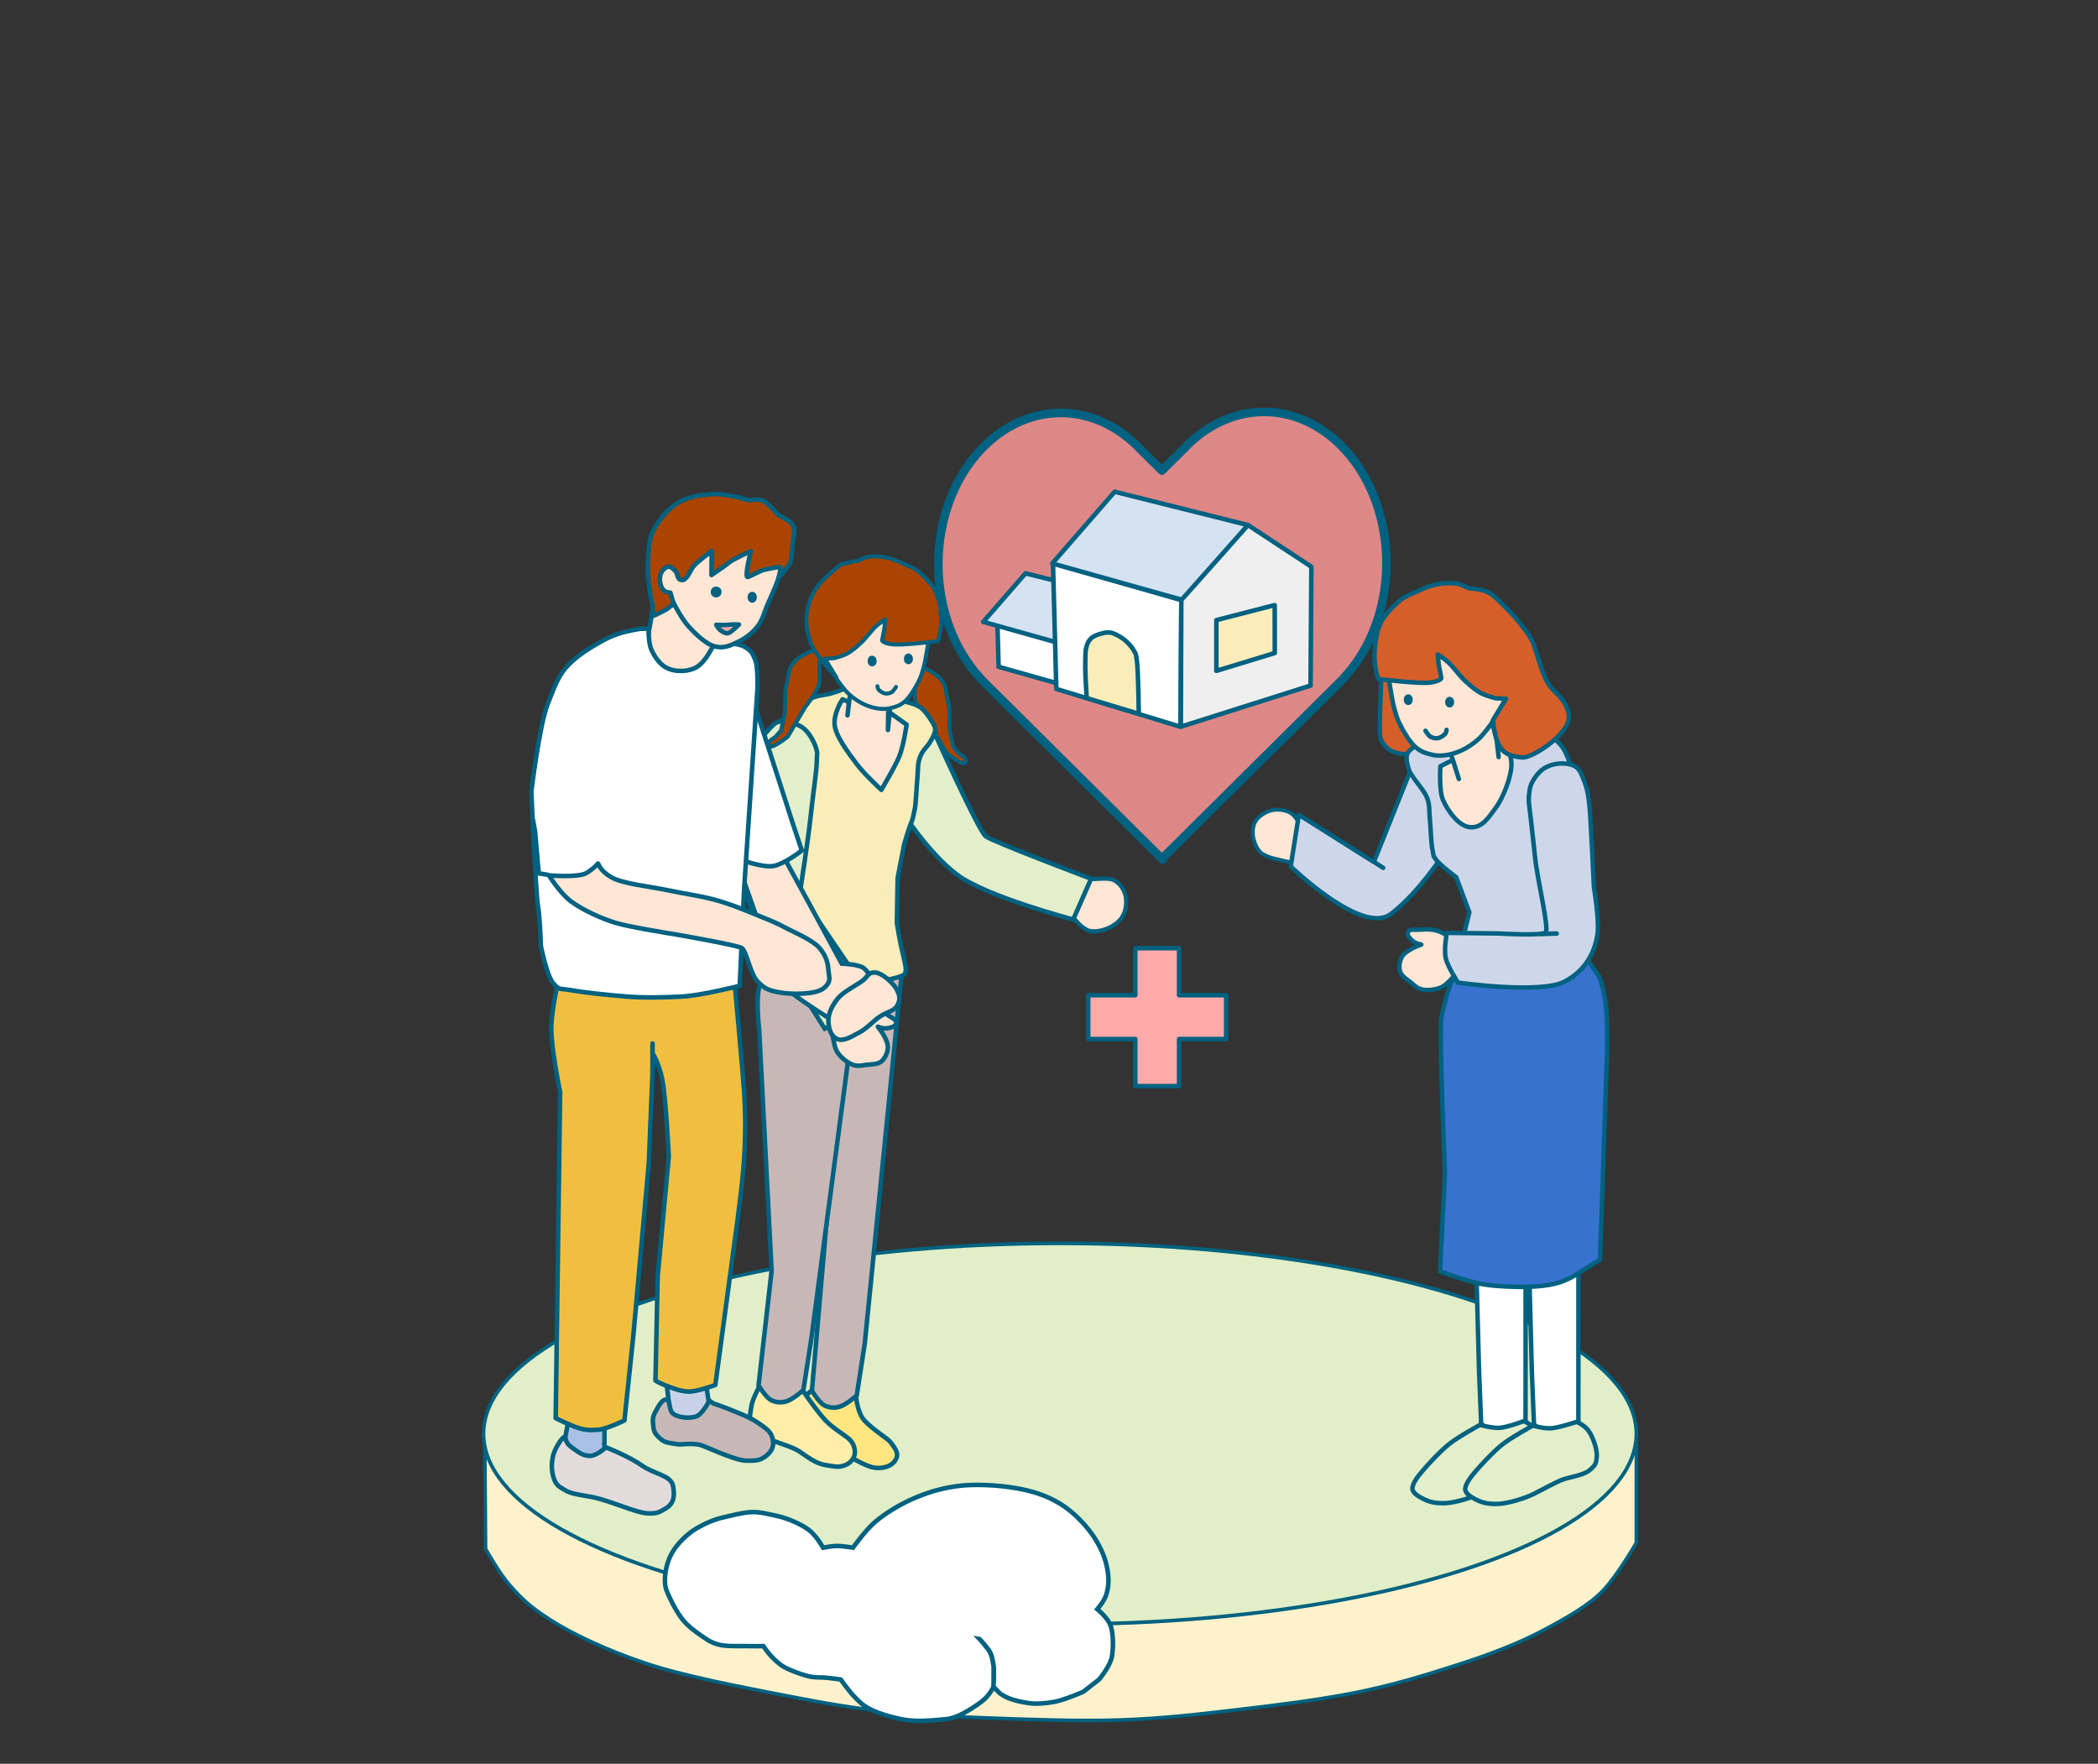 <?xml version="1.0" encoding="UTF-8" standalone="no"?> <!-- Created with Inkscape (http://www.inkscape.org/) --> <svg xmlns:dc="http://purl.org/dc/elements/1.1/" xmlns:cc="http://creativecommons.org/ns#" xmlns:rdf="http://www.w3.org/1999/02/22-rdf-syntax-ns#" xmlns:svg="http://www.w3.org/2000/svg" xmlns="http://www.w3.org/2000/svg" xmlns:sodipodi="http://sodipodi.sourceforge.net/DTD/sodipodi-0.dtd" xmlns:inkscape="http://www.inkscape.org/namespaces/inkscape" width="925.471" height="778.036" viewBox="0 0 244.864 205.855" version="1.1" id="svg6874" inkscape:version="0.92.4 (5da689c313, 2019-01-14)" sodipodi:docname="features4.svg"><rect x="0" y="0" width="244.864" height="205.855" fill="#333333" stroke="none"/><defs id="defs6868"></defs><g inkscape:label="レイヤー 1" inkscape:groupmode="layer" id="layer1" transform="translate(0,-91.145)"><path sodipodi:nodetypes="cczzzzzzzzzzzzccc" inkscape:connector-curvature="0" id="path6674-6" d="m 56.569,258.738 0.098,13.18 c 0,0 1.592,2.862 2.853,4.279 1.261,1.417 2.186,2.408 4.755,4.042 2.568,1.633 6.382,3.443 10.936,4.992 4.554,1.55 11.681,2.879 16.404,3.804 4.723,0.924 7.959,1.469 11.887,1.902 3.927,0.433 7.092,0.539 11.649,0.713 4.557,0.174 10.811,0.414 15.691,0.238 4.879,-0.177 8.873,-0.639 13.551,-1.189 4.678,-0.55 10.221,-1.235 14.502,-2.14 4.281,-0.904 7.446,-1.903 11.174,-3.091 3.728,-1.188 7.18,-2.512 10.054,-4.042 2.875,-1.53 5.444,-2.985 7.077,-4.741 1.633,-1.755 3.79,-5.482 3.79,-5.482 v -13.551 z" style="fill:#fef2cc;fill-opacity:1;stroke:#006180;stroke-width:0.426;stroke-linecap:butt;stroke-linejoin:miter;stroke-miterlimit:4;stroke-dasharray:none;stroke-opacity:1"></path><ellipse ry="22.227" rx="67.278" cy="258.486" cx="123.709" id="ellipse6676-8" style="fill:#e1eec7;fill-opacity:1;stroke:#016280;stroke-width:0.426;stroke-linecap:round;stroke-linejoin:round;stroke-miterlimit:4;stroke-dasharray:none;stroke-dashoffset:0;stroke-opacity:1"></ellipse><path style="fill:#d55e29;fill-opacity:1;stroke:#006180;stroke-width:0.521;stroke-linecap:butt;stroke-linejoin:miter;stroke-miterlimit:4;stroke-dasharray:none;stroke-opacity:1" d="m 161.188,170.754 c 0,0 -0.23,5.445 -0.127,6.196 0.103,0.751 0.366,0.996 0.726,1.397 0.36,0.401 0.9,0.603 1.55,0.752 0.65,0.149 2.276,0 2.276,0 l 1.517,-0.885 -2.402,-9.104 -3.414,0.379 z" id="path3686" inkscape:connector-curvature="0" sodipodi:nodetypes="czzzccccc" inkscape:export-xdpi="96" inkscape:export-ydpi="96"></path><path style="fill:#ffffff;fill-opacity:1;stroke:#006180;stroke-width:0.521;stroke-linecap:butt;stroke-linejoin:miter;stroke-miterlimit:4;stroke-dasharray:none;stroke-opacity:1" d="m 172.08,230.804 0.548,20.462 0.242,6.003 c 0,0 0.979,1.073 1.604,1.406 0.625,0.333 1.21,0.386 1.887,0.179 0.677,-0.207 1.691,-1.535 1.691,-1.535 l 0.01,-26.554 z" id="path3536" inkscape:connector-curvature="0" sodipodi:nodetypes="ccczzccc" inkscape:export-xdpi="96" inkscape:export-ydpi="96"></path><path sodipodi:nodetypes="ccczzccc" inkscape:connector-curvature="0" id="path3544" d="m 178.243,230.89 0.549,20.462 0.242,6.003 c 0,0 0.979,1.073 1.604,1.406 0.625,0.333 1.21,0.386 1.887,0.179 0.677,-0.207 1.691,-1.535 1.691,-1.535 l 0.01,-26.554 z" style="fill:#ffffff;fill-opacity:1;stroke:#006180;stroke-width:0.521;stroke-linecap:butt;stroke-linejoin:miter;stroke-miterlimit:4;stroke-dasharray:none;stroke-opacity:1" inkscape:export-xdpi="96" inkscape:export-ydpi="96"></path><path style="fill:#3772ce;fill-opacity:1;stroke:#006180;stroke-width:0.521;stroke-linecap:butt;stroke-linejoin:miter;stroke-miterlimit:4;stroke-dasharray:none;stroke-opacity:1" d="m 170.532,201.891 c 0,0 -0.479,2.46 -1.016,3.572 -0.538,1.112 -1.014,3.106 -1.297,4.487 -0.284,1.381 0.423,18.125 0.423,18.125 l -0.583,11.464 c 0,0 2.879,1.05 4.397,1.374 1.518,0.324 2.805,0.371 4.414,0.421 1.609,0.049 3.739,-0.06 5.094,-0.496 1.355,-0.436 2.319,-1.123 3.096,-1.629 0.777,-0.506 1.686,-1.044 1.686,-1.044 l 0.824,-24.183 c 0,0 0.114,-4.854 -0.288,-6.556 -0.402,-1.702 -0.453,-2.07 -0.942,-2.748 -0.489,-0.678 -1.518,-2.238 -1.518,-2.238 z" id="path3564" inkscape:connector-curvature="0" sodipodi:nodetypes="czzcczzzzcczzcc" inkscape:export-xdpi="96" inkscape:export-ydpi="96"></path><path sodipodi:nodetypes="czzzzzzccc" inkscape:connector-curvature="0" id="path3540" d="m 151.712,187.341 c 0,0 -0.536,-1.018 -1.095,-1.331 -0.559,-0.314 -1.328,-0.448 -2.035,-0.329 -0.707,0.118 -1.489,0.578 -1.893,1.084 -0.404,0.506 -0.498,1.08 -0.474,1.703 0.024,0.623 0.33,1.457 0.672,1.903 0.342,0.446 0.539,0.512 1.118,0.765 0.579,0.253 3.044,0.743 3.044,0.743 l 1.375,-3.769 z" style="fill:#ffe6d5;fill-opacity:1;stroke:#006180;stroke-width:0.46;stroke-linecap:butt;stroke-linejoin:miter;stroke-miterlimit:4;stroke-dasharray:none;stroke-opacity:1" inkscape:export-xdpi="96" inkscape:export-ydpi="96"></path><path sodipodi:nodetypes="cccczccc" inkscape:connector-curvature="0" id="path3542" d="m 164.839,180.527 -4.495,11.224 -8.75,-5.512 -0.953,6.031 c 0,0 8.328,8.098 11.692,5.553 3.365,-2.545 6.396,-7.366 6.396,-7.366 l -1.126,-6.244 z" style="fill:#ced6e9;fill-opacity:1;stroke:#006180;stroke-width:0.521;stroke-linecap:butt;stroke-linejoin:round;stroke-miterlimit:4;stroke-dasharray:none;stroke-opacity:1" inkscape:export-xdpi="96" inkscape:export-ydpi="96"></path><path sodipodi:nodetypes="czzzzzzzccccssczzcc" inkscape:connector-curvature="0" id="path3546" d="m 166.272,178.07 c -0.207,-0.425 -1.595,0.335 -1.945,0.921 -0.35,0.587 -0.035,1.464 0.102,1.945 0.138,0.481 0.164,0.351 0.512,0.921 0.348,0.57 1.322,1.609 1.638,2.457 0.315,0.848 0.201,1.45 0.307,2.457 0.106,1.006 0.135,2.803 0.307,3.583 0.172,0.78 0,0.533 0.41,1.126 0.407,0.593 2.354,2.047 2.354,2.047 l 1.536,4.095 -0.913,3.723 c 0,0 11.077,1.067 12.787,-2.495 0,-0.409 0.512,-6.142 0.512,-6.551 v -4.709 c 0,-0.717 -0.307,-5.937 -0.307,-5.937 0,0 -0.45,-2.49 -1.433,-3.583 -0.983,-1.092 -2.487,-2.307 -3.788,-2.457 -1.301,-0.149 -3.583,0.614 -3.583,0.614 -2.701,1.051 -7.355,4.506 -8.496,1.843 z" style="fill:#ced6e9;fill-opacity:1;stroke:#006180;stroke-width:0.521;stroke-linecap:butt;stroke-linejoin:miter;stroke-miterlimit:4;stroke-dasharray:none;stroke-opacity:1" inkscape:export-xdpi="96" inkscape:export-ydpi="96"></path><path sodipodi:nodetypes="cccczzzzcccccc" inkscape:connector-curvature="0" id="path3548" d="m 168.934,177.866 1.331,4.197 -0.691,-2.225 -1.459,0.742 c 0,0 -0.201,2.768 0.307,3.94 0.508,1.172 1.807,3.08 3.173,3.173 1.366,0.093 2.069,-1.037 2.969,-2.252 0.899,-1.215 1.822,-3.64 1.843,-5.016 0.021,-1.376 -0.921,-2.764 -0.921,-2.764 l -0.733,0.327 0.162,1.517 -0.248,-2.049 -0.819,-3.173 z" style="fill:#ffe6d5;fill-opacity:1;stroke:#006180;stroke-width:0.521;stroke-linecap:butt;stroke-linejoin:round;stroke-miterlimit:4;stroke-dasharray:none;stroke-opacity:1" inkscape:export-xdpi="96" inkscape:export-ydpi="96"></path><path sodipodi:nodetypes="czzzzzzzccccc" inkscape:connector-curvature="0" id="path3550" d="m 161.973,169.574 c 0,0 0.435,3.039 0.717,4.095 0.282,1.055 0.401,1.454 0.819,2.252 0.418,0.798 1.11,1.929 1.74,2.457 0.63,0.528 1.165,0.671 1.74,0.819 0.575,0.148 1.012,0.174 1.638,0.102 0.626,-0.072 1.371,-0.291 2.047,-0.614 0.676,-0.323 1.378,-0.812 1.945,-1.331 0.567,-0.519 1.433,-1.74 1.433,-1.74 l 1.638,-2.764 0.819,-2.764 -8.803,-4.402 z" style="fill:#ffe6d5;fill-opacity:1;stroke:#006180;stroke-width:0.521;stroke-linecap:butt;stroke-linejoin:miter;stroke-miterlimit:4;stroke-dasharray:none;stroke-opacity:1" inkscape:export-xdpi="96" inkscape:export-ydpi="96"></path><path sodipodi:nodetypes="zzzzczzzzzzzzzz" inkscape:connector-curvature="0" id="path3552" d="m 168.339,200.012 c -1.081,-0.529 -2.027,-0.39 -2.706,-0.36 -0.679,0.03 -1.144,-0.107 -1.316,0.295 -0.172,0.403 0.373,0.854 0.661,1.095 0.287,0.241 0.907,0.349 0.907,0.349 0,0 -0.87,0.309 -1.257,0.559 -0.387,0.25 -0.802,0.464 -1.036,0.924 -0.235,0.459 -0.366,1.153 -0.172,1.697 0.194,0.544 0.818,0.899 1.246,1.24 0.428,0.341 0.689,0.673 1.289,0.816 0.6,0.143 1.55,0.043 2.164,-0.21 0.614,-0.253 1.006,-0.75 1.402,-1.144 0.395,-0.394 0.64,-0.835 0.977,-1.187 0.338,-0.351 1.012,0.056 1.036,-0.924 0.025,-0.979 -2.115,-2.623 -3.195,-3.152 z" style="fill:#ffe6d5;fill-opacity:1;stroke:#006180;stroke-width:0.521;stroke-linecap:butt;stroke-linejoin:round;stroke-miterlimit:4;stroke-dasharray:none;stroke-opacity:1" inkscape:export-xdpi="96" inkscape:export-ydpi="96"></path><path sodipodi:nodetypes="czzzzczzczcczzzzc" inkscape:connector-curvature="0" id="path3554" d="m 178.556,183.188 c 0.106,-0.653 0.827,-1.835 1.638,-2.354 0.811,-0.52 1.97,-0.699 2.866,-0.512 0.896,0.187 1.222,0.421 1.712,1.652 0.49,1.231 0.606,1.946 0.744,3.262 0.139,1.315 0.512,9.418 0.512,9.418 0,0 0.677,4.068 0.409,5.63 -0.267,1.563 -1.033,3.961 -3.852,5.434 -2.819,1.473 -12.42,0.109 -12.42,0.109 0,0 -1.127,-1.726 -1.407,-2.762 -0.28,-1.036 0.1,-3.044 0.1,-3.044 l 6.125,0.074 c 0,0 4.974,0.302 5.414,-0.117 0.44,-0.419 -0.966,-6.184 -1.228,-8.701 -0.262,-2.517 -0.644,-5.822 -0.717,-6.347 -0.072,-0.524 0,-1.087 0.102,-1.74 z" style="fill:#ced6e9;fill-opacity:1;stroke:#006180;stroke-width:0.521;stroke-linecap:butt;stroke-linejoin:round;stroke-miterlimit:4;stroke-dasharray:none;stroke-opacity:1" inkscape:export-xdpi="96" inkscape:export-ydpi="96"></path><path sodipodi:nodetypes="czccczzzcccsszzzzzczzzsssscc" inkscape:connector-curvature="0" id="path3556" d="m 160.847,170.393 c 0,0 4.911,0.613 6.142,0.409 1.231,-0.204 1.228,-0.512 1.228,-0.512 l -0.307,-1.638 -0.102,-1.126 c 0,0 0.682,0.423 1.228,0.921 0.546,0.498 1.306,1.556 1.945,2.15 0.639,0.593 1.231,1.099 1.843,1.433 0.611,0.334 1.74,0.614 1.74,0.614 l 1.203,0.051 -1.51,2.482 c 0,0 0.093,2.114 0.929,3.316 0.643,0.925 1.984,1 2.479,1.057 1.138,0.131 5.874,-2.92 5.433,-5.024 -0.441,-2.103 -1.717,-2.402 -2.459,-3.689 -0.743,-1.287 -1.288,-3.58 -1.7,-4.627 -0.412,-1.047 -2.01,-2.985 -3.043,-4.008 -1.033,-1.023 -1.545,-1.584 -2.252,-1.945 -0.707,-0.361 -1.74,-0.409 -1.74,-0.409 0,0 -0.45,0.027 -1.024,-0.307 -0.574,-0.334 -1.523,-0.397 -2.457,-0.307 -0.934,0.09 -1.871,0.38 -2.764,0.819 -0.893,0.439 -1.705,0.624 -2.457,1.331 -0.752,0.706 -1.463,1.385 -1.945,2.252 -0.556,1 -0.73,2.238 -0.819,3.378 -0.073,0.929 0.01,1.751 0.205,2.661 0.052,0.243 0.205,0.717 0.205,0.717 z" style="fill:#d55e29;fill-opacity:1;stroke:#006180;stroke-width:0.521;stroke-linecap:butt;stroke-linejoin:round;stroke-miterlimit:4;stroke-dasharray:none;stroke-opacity:1" inkscape:export-xdpi="96" inkscape:export-ydpi="96"></path><ellipse ry="0.437" rx="0.326" cy="172.808" cx="164.361" id="ellipse3558" style="fill:#006180;fill-opacity:1;stroke:#006180;stroke-width:0.388;stroke-linecap:round;stroke-linejoin:round;stroke-miterlimit:4;stroke-dasharray:none;stroke-dashoffset:0;stroke-opacity:1" inkscape:export-xdpi="96" inkscape:export-ydpi="96"></ellipse><ellipse ry="0.431" rx="0.321" cy="173.094" cx="169.194" id="ellipse3560" style="fill:#006180;fill-opacity:1;stroke:#006180;stroke-width:0.399;stroke-linecap:round;stroke-linejoin:round;stroke-miterlimit:4;stroke-dasharray:none;stroke-dashoffset:0;stroke-opacity:1" inkscape:export-xdpi="96" inkscape:export-ydpi="96"></ellipse><path sodipodi:nodetypes="czzzc" inkscape:connector-curvature="0" id="path3562" d="m 166.374,176.432 c 0,0 0.363,0.601 0.614,0.717 0.251,0.116 0.541,0.198 0.819,0.153 0.278,-0.045 0.634,-0.286 0.819,-0.46 0.185,-0.174 0.205,-0.512 0.205,-0.512" style="fill:none;stroke:#006180;stroke-width:0.521;stroke-linecap:round;stroke-linejoin:miter;stroke-miterlimit:4;stroke-dasharray:none;stroke-opacity:1" inkscape:export-xdpi="96" inkscape:export-ydpi="96"></path><path style="fill:#ffaaaa;fill-opacity:1;stroke:#006180;stroke-width:0.529;stroke-linecap:round;stroke-linejoin:round;stroke-miterlimit:4;stroke-dasharray:none;stroke-dashoffset:0;stroke-opacity:1" d="m 132.502,201.809 v 5.493 h -5.493 v 5.114 h 5.493 v 5.493 h 5.114 V 212.415 h 5.493 v -5.114 h -5.493 v -5.493 z" id="path3607" inkscape:connector-curvature="0" inkscape:export-xdpi="96" inkscape:export-ydpi="96"></path><path style="fill:#aa4400;fill-opacity:1;stroke:#006180;stroke-width:0.461;stroke-linecap:butt;stroke-linejoin:miter;stroke-miterlimit:4;stroke-dasharray:none;stroke-opacity:1" d="m 105.454,168.897 c 0,0 0.517,-0.45 2.035,0.089 1.517,0.539 2.263,1.238 2.628,1.869 0.365,0.63 0.306,1.493 0.549,2.236 0.243,0.743 0.095,2.744 0.184,3.326 0.09,0.582 0.442,1.946 0.442,1.946 l 0.708,0.796 c 0,0 0.96,0.458 0.708,0.973 -0.252,0.515 -2.211,-1.061 -2.211,-1.061 l -2.034,-3.45 c 0,0 -1.29,-1.63 -1.592,-2.565 -0.303,-0.935 0.151,-2.694 -0.203,-2.871 -0.354,-0.177 -1.212,-1.287 -1.212,-1.287 z" id="path3609" inkscape:connector-curvature="0" sodipodi:nodetypes="czzzzcczcczsc" inkscape:export-xdpi="96" inkscape:export-ydpi="96"></path><path sodipodi:nodetypes="czzzzzzzzzzcc" inkscape:connector-curvature="0" id="path3611" d="m 99.898,254.124 c 0,0 0.167,1.651 0.787,2.554 0.621,0.903 2.8,2.313 3.105,2.635 0.305,0.322 0.926,1.113 0.916,1.623 -0.01,0.509 -0.406,1.014 -0.883,1.25 -0.477,0.236 -1.035,0.348 -1.775,0.254 -0.74,-0.094 -2.261,-0.885 -3.196,-1.508 -0.935,-0.623 -2.082,-0.27 -2.809,-0.685 -0.727,-0.416 -1.641,-0.722 -2.277,-1.424 -0.636,-0.702 -0.922,-1.116 -0.878,-2.023 0.044,-0.907 0.579,-1.929 0.87,-2.384 0.292,-0.455 1.246,-1.235 1.246,-1.235 z" style="fill:#ffe680;fill-opacity:1;stroke:#006180;stroke-width:0.529;stroke-linecap:butt;stroke-linejoin:miter;stroke-miterlimit:4;stroke-dasharray:none;stroke-opacity:1" inkscape:export-xdpi="96" inkscape:export-ydpi="96"></path><path sodipodi:nodetypes="ccczzccc" inkscape:connector-curvature="0" id="path3613" d="m 105.247,204.754 -4.321,43.232 -0.935,6.026 c 0,0 -1.111,0.97 -1.78,1.234 -0.669,0.264 -1.265,0.25 -1.924,-0.037 -0.659,-0.287 -1.528,-1.743 -1.528,-1.743 l 4.229,-48.791 z" style="fill:#c8b7b7;fill-opacity:1;stroke:#006180;stroke-width:0.529;stroke-linecap:butt;stroke-linejoin:miter;stroke-miterlimit:4;stroke-dasharray:none;stroke-opacity:1" inkscape:export-xdpi="96" inkscape:export-ydpi="96"></path><path style="fill:#ffeeaa;fill-opacity:1;stroke:#006180;stroke-width:0.529;stroke-linecap:butt;stroke-linejoin:miter;stroke-miterlimit:4;stroke-dasharray:none;stroke-opacity:1" d="m 93.796,253.584 c 0,0 1.639,2.408 2.603,3.395 0.964,0.987 2.418,1.772 2.836,2.254 0.418,0.482 0.549,0.96 0.539,1.469 -0.01,0.509 -0.409,1.173 -1.155,1.454 -0.747,0.281 -1.109,0.164 -2.276,-0.02 -1.167,-0.184 -2.083,-0.949 -3.018,-1.573 -0.935,-0.623 -2.691,-1.019 -3.418,-1.435 -0.727,-0.416 -0.906,-0.022 -1.543,-0.724 -0.636,-0.702 -0.584,0.286 -0.813,-0.281 -0.228,-0.567 0.074,-2.808 0.297,-3.446 0.223,-0.637 0.749,-1.671 0.749,-1.671 z" id="path3615" inkscape:connector-curvature="0" sodipodi:nodetypes="czzzzzzzzzzcc" inkscape:export-xdpi="96" inkscape:export-ydpi="96"></path><path style="fill:#ffe6d5;fill-opacity:1;stroke:#006180;stroke-width:0.493;stroke-linecap:butt;stroke-linejoin:miter;stroke-miterlimit:4;stroke-dasharray:none;stroke-opacity:1" d="m 128.262,193.715 c 0,0 1.238,-0.131 1.802,0.18 0.564,0.312 1.05,0.919 1.262,1.622 0.211,0.703 0.125,1.679 -0.18,2.343 -0.306,0.665 -0.823,1.091 -1.442,1.442 -0.619,0.351 -1.565,0.589 -2.163,0.541 -0.599,-0.048 -0.747,-0.172 -1.262,-0.541 -0.515,-0.368 -1.622,-1.802 -1.622,-1.802 l 1.514,-3.713 z" id="path3617" inkscape:connector-curvature="0" sodipodi:nodetypes="czzzzzzccc" inkscape:export-xdpi="96" inkscape:export-ydpi="96"></path><path style="fill:#e3eeca;fill-opacity:1;stroke:#006180;stroke-width:0.529;stroke-linecap:butt;stroke-linejoin:miter;stroke-miterlimit:4;stroke-dasharray:none;stroke-opacity:1" d="m 108.537,175.496 c 0,0 5.627,12.611 6.529,13.265 0.902,0.654 12.281,4.941 12.281,4.941 l -2.091,4.762 c 0,0 -10.152,-2.656 -13.568,-5.239 -3.415,-2.584 -6.493,-7.477 -6.493,-7.477 l 1.143,-6.338 z" id="path3619" inkscape:connector-curvature="0" sodipodi:nodetypes="czcczccc" inkscape:export-xdpi="96" inkscape:export-ydpi="96"></path><path style="fill:#c8b7b7;fill-opacity:1;stroke:#006180;stroke-width:0.529;stroke-linecap:butt;stroke-linejoin:miter;stroke-miterlimit:4;stroke-dasharray:none;stroke-opacity:1" d="m 99.197,213.302 -4.496,34.062 -0.935,6.026 c 0,0 -1.111,0.97 -1.78,1.234 -0.669,0.264 -1.265,0.25 -1.924,-0.037 -0.659,-0.287 -1.528,-1.743 -1.528,-1.743 l 1.522,-13.36 -1.447,-28.1 c 0,0 -0.426,-3.54 0.01,-5.033 0.432,-1.493 2.289,-3.631 2.289,-3.631 z" id="path3621" inkscape:connector-curvature="0" sodipodi:nodetypes="ccczzccczcc" inkscape:export-xdpi="96" inkscape:export-ydpi="96"></path><path style="fill:#faedba;fill-opacity:1;stroke:#006180;stroke-width:0.529;stroke-linecap:butt;stroke-linejoin:miter;stroke-miterlimit:4;stroke-dasharray:none;stroke-opacity:1" d="m 108.537,174.977 c 0.355,0.596 0.729,1.053 0.589,1.541 -0.14,0.488 -0.253,0.703 -0.606,1.282 -0.353,0.579 -0.823,0.854 -1.143,1.714 -0.32,0.861 -0.204,1.472 -0.312,2.494 -0.108,1.022 -0.137,2.845 -0.312,3.637 -0.175,0.792 -0.204,1.085 -0.416,1.551 -0.212,0.466 -0.803,2.463 -0.803,2.463 l -0.765,3.958 -0.095,5.224 c 0.645,4.225 1.385,5.439 0.871,6.028 -0.514,0.588 -7.003,1.499 -7.003,1.499 l -3.794,-0.069 -6.363,-3.679 c 0,0 0.688,-2.947 1.951,-8.351 0,-0.416 -0.519,-6.234 -0.519,-6.65 v -4.78 c 0,-0.727 0.312,-6.026 0.312,-6.026 0,0 0.655,-1.139 1.653,-2.248 0.998,-1.109 2.921,-2.144 4.241,-2.295 1.32,-0.152 3.042,-0.963 3.042,-0.963 2.741,1.067 6.08,1.531 7.183,1.887 1.103,0.357 1.401,0.506 2.29,1.784 z" id="path3623" inkscape:connector-curvature="0" sodipodi:nodetypes="czzzzzzccczccccssczzczc" inkscape:export-xdpi="96" inkscape:export-ydpi="96"></path><path style="fill:#ffe6d5;fill-opacity:1;stroke:#006180;stroke-width:0.529;stroke-linecap:butt;stroke-linejoin:round;stroke-miterlimit:4;stroke-dasharray:none;stroke-opacity:1" d="m 104.021,172.195 -0.385,4.146 0.036,-2.148 2.145,1.529 c 0,0 -0.38,2.615 -0.895,3.805 -0.515,1.19 -2.054,3.805 -2.054,3.805 0,0 -2.003,-1.831 -2.916,-3.064 -0.912,-1.234 -2.53,-3.306 -2.551,-4.702 -0.021,-1.397 0.935,-2.805 0.935,-2.805 l 0.744,0.332 -0.165,1.54 0.252,-2.08 0.831,-3.221 z" id="path3625" inkscape:connector-curvature="0" sodipodi:nodetypes="cccczczzcccccc" inkscape:export-xdpi="96" inkscape:export-ydpi="96"></path><path style="fill:#ffe6d5;fill-opacity:1;stroke:#006180;stroke-width:0.461;stroke-linecap:butt;stroke-linejoin:miter;stroke-miterlimit:4;stroke-dasharray:none;stroke-opacity:1" d="m 108.47,165.255 c 0,0 -0.385,2.688 -0.634,3.621 -0.249,0.933 -0.355,1.286 -0.724,1.992 -0.37,0.706 -0.981,1.706 -1.539,2.173 -0.557,0.467 -1.03,0.594 -1.539,0.724 -0.509,0.131 -0.895,0.154 -1.448,0.091 -0.553,-0.064 -1.213,-0.258 -1.81,-0.543 -0.598,-0.286 -1.218,-0.718 -1.72,-1.177 -0.501,-0.459 -1.267,-1.539 -1.267,-1.539 l -1.448,-2.444 -0.724,-2.444 7.785,-3.893 z" id="path3627" inkscape:connector-curvature="0" sodipodi:nodetypes="czzzzzzzccccc" inkscape:export-xdpi="96" inkscape:export-ydpi="96"></path><path style="fill:#ffe6d5;fill-opacity:1;stroke:#006180;stroke-width:0.529;stroke-linecap:butt;stroke-linejoin:round;stroke-miterlimit:4;stroke-dasharray:none;stroke-opacity:1" d="m 101.104,208.458 c 1.214,0.133 1.95,0.767 2.516,1.161 0.566,0.395 1.039,0.529 0.968,0.968 -0.071,0.439 -0.784,0.53 -1.161,0.581 -0.378,0.051 -0.968,-0.194 -0.968,-0.194 0,0 0.578,0.737 0.774,1.161 0.196,0.424 0.435,0.834 0.387,1.355 -0.048,0.521 -0.312,1.188 -0.774,1.548 -0.462,0.361 -1.19,0.327 -1.742,0.387 -0.552,0.061 -0.956,0.203 -1.548,0 -0.592,-0.203 -1.353,-0.805 -1.742,-1.355 -0.389,-0.55 -0.456,-1.19 -0.581,-1.742 -0.125,-0.552 -0.095,-1.063 -0.194,-1.548 -0.099,-0.485 -0.898,-0.502 -0.387,-1.355 0.51,-0.853 3.238,-1.101 4.452,-0.968 z" id="path3629" inkscape:connector-curvature="0" sodipodi:nodetypes="zzzzczzzzzzzzzz" inkscape:export-xdpi="96" inkscape:export-ydpi="96"></path><path style="fill:#e3eeca;fill-opacity:1;stroke:#006180;stroke-width:0.529;stroke-linecap:butt;stroke-linejoin:miter;stroke-miterlimit:4;stroke-dasharray:none;stroke-opacity:1" d="m 95.22,178.371 c -0.255,-0.737 -0.839,-1.862 -1.663,-2.39 -0.823,-0.528 -2.407,-0.777 -2.909,-0.52 -0.502,0.258 -1.268,1.233 -1.988,2.038 -0.72,0.805 0.152,0.8 -0.506,2.949 -0.658,2.149 -0.519,9.559 -0.519,9.559 0,0 -0.687,4.129 -0.416,5.715 0.271,1.586 1.87,4.156 1.87,4.156 l 7.169,11.326 5.923,-3.117 -3.117,-4.26 -5.715,-8.416 c 0,0 0.981,-6.277 1.247,-8.832 0.266,-2.555 0.728,-5.54 0.727,-6.442 -7.9e-4,-0.902 0.151,-1.029 -0.104,-1.766 z" id="path3631" inkscape:connector-curvature="0" sodipodi:nodetypes="zzzzzczccccczzz" inkscape:export-xdpi="96" inkscape:export-ydpi="96"></path><path sodipodi:nodetypes="czzzzcczcczsc" inkscape:connector-curvature="0" id="path3633" d="m 96.984,166.948 c 0,0 -0.517,-0.45 -2.035,0.089 -1.517,0.539 -2.263,1.238 -2.628,1.869 -0.365,0.63 -0.306,1.493 -0.549,2.236 -0.243,0.743 -0.095,2.744 -0.184,3.326 -0.09,0.582 -0.442,1.946 -0.442,1.946 l -0.708,0.796 c 0,0 -0.96,0.458 -0.708,0.973 0.252,0.515 2.211,-1.061 2.211,-1.061 l 2.034,-3.45 c 0,0 1.29,-1.63 1.592,-2.565 0.303,-0.935 -0.151,-2.694 0.203,-2.871 0.354,-0.177 1.212,-1.287 1.212,-1.287 z" style="fill:#aa4400;fill-opacity:1;stroke:#006180;stroke-width:0.461;stroke-linecap:butt;stroke-linejoin:miter;stroke-miterlimit:4;stroke-dasharray:none;stroke-opacity:1" inkscape:export-xdpi="96" inkscape:export-ydpi="96"></path><path style="fill:#aa4400;fill-opacity:1;stroke:#006180;stroke-width:0.461;stroke-linecap:butt;stroke-linejoin:round;stroke-miterlimit:4;stroke-dasharray:none;stroke-opacity:1" d="m 109.466,165.979 c 0,0 -4.343,0.542 -5.431,0.362 -1.088,-0.18 -1.086,-0.453 -1.086,-0.453 l 0.272,-1.448 0.091,-0.996 c 0,0 -0.604,0.374 -1.086,0.815 -0.483,0.44 -1.154,1.376 -1.72,1.901 -0.565,0.525 -1.089,0.972 -1.629,1.267 -0.54,0.295 -1.539,0.543 -1.539,0.543 l -1.064,0.045 1.335,2.195 c 0,0 -2.576,-2.703 -3.059,-4.184 -0.484,-1.48 -0.549,-2.741 -0.257,-4.007 0.292,-1.266 0.955,-2.379 1.868,-3.284 0.914,-0.905 1.992,-1.72 1.992,-1.72 l 1.539,-0.362 c 0,0 0.398,0.024 0.905,-0.272 0.507,-0.295 1.347,-0.351 2.173,-0.272 0.826,0.079 1.654,0.336 2.444,0.724 0.79,0.388 1.508,0.552 2.172,1.177 0.665,0.625 1.294,1.225 1.72,1.992 0.492,0.884 0.645,1.979 0.724,2.987 0.064,0.821 -0.01,1.549 -0.181,2.354 -0.046,0.215 -0.181,0.634 -0.181,0.634 z" id="path3635" inkscape:connector-curvature="0" sodipodi:nodetypes="czccczzzccczzzcczzzsssscc" inkscape:export-xdpi="96" inkscape:export-ydpi="96"></path><ellipse style="fill:#006180;fill-opacity:1;stroke:#006180;stroke-width:0.388;stroke-linecap:round;stroke-linejoin:round;stroke-miterlimit:4;stroke-dasharray:none;stroke-dashoffset:0;stroke-opacity:1" id="ellipse3637" cx="-106.025" cy="168.042" rx="0.327" ry="0.437" transform="scale(-1,1)" inkscape:export-xdpi="96" inkscape:export-ydpi="96"></ellipse><ellipse style="fill:#006180;fill-opacity:1;stroke:#006180;stroke-width:0.399;stroke-linecap:round;stroke-linejoin:round;stroke-miterlimit:4;stroke-dasharray:none;stroke-dashoffset:0;stroke-opacity:1" id="ellipse3639" cx="-101.79" cy="168.294" rx="0.321" ry="0.431" transform="scale(-1,1)" inkscape:export-xdpi="96" inkscape:export-ydpi="96"></ellipse><path style="fill:none;stroke:#006180;stroke-width:0.461;stroke-linecap:round;stroke-linejoin:miter;stroke-miterlimit:4;stroke-dasharray:none;stroke-opacity:1" d="m 104.577,171.32 c 0,0 -0.321,0.531 -0.543,0.634 -0.222,0.102 -0.478,0.175 -0.724,0.136 -0.246,-0.04 -0.561,-0.253 -0.724,-0.407 -0.163,-0.154 -0.181,-0.453 -0.181,-0.453" id="path3641" inkscape:connector-curvature="0" sodipodi:nodetypes="czzzc" inkscape:export-xdpi="96" inkscape:export-ydpi="96"></path><path inkscape:connector-curvature="0" id="path3643" d="m 70.549,256.925 v 4.141 l -2.847,0.518 -2.07,-0.776 1.035,-5.694 z" style="fill:#aabfe4;fill-opacity:1;stroke:#006180;stroke-width:0.529;stroke-linecap:butt;stroke-linejoin:miter;stroke-miterlimit:4;stroke-dasharray:none;stroke-opacity:1" inkscape:export-xdpi="96" inkscape:export-ydpi="96"></path><path inkscape:connector-curvature="0" id="path3645" d="m 82.454,253.043 0.518,3.364 -2.071,1.812 -2.588,-1.294 -0.776,-6.47 z" style="fill:#c7d2e9;fill-opacity:1;stroke:#006180;stroke-width:0.529;stroke-linecap:butt;stroke-linejoin:miter;stroke-miterlimit:4;stroke-dasharray:none;stroke-opacity:1" inkscape:export-xdpi="96" inkscape:export-ydpi="96"></path><path sodipodi:nodetypes="czzzczzccczcccczzcczccc" inkscape:connector-curvature="0" id="path3647" d="m 85.818,206.719 c 0,0 0.594,6.441 0.848,9.465 0.254,3.024 0.396,5.339 0.259,8.799 -0.136,3.46 -0.665,7.242 -1.294,11.905 -0.629,4.662 -2.142,15.897 -2.142,15.897 0,0 -2.08,0.787 -3.106,0.776 -1.025,-0.011 -2.207,-0.532 -2.847,-0.776 -0.64,-0.244 -1.035,-0.518 -1.035,-0.518 l 0.259,-12.163 1.294,-13.975 c 0,0 -0.341,-7.085 -0.776,-9.058 -0.435,-1.973 -1.035,-2.847 -1.035,-2.847 l -0.517,12.681 -1.812,20.186 -1.035,9.834 c 0,0 -2.056,1.011 -3.051,1.085 -0.996,0.074 -1.548,0.053 -2.434,-0.239 -0.885,-0.292 -2.538,-1.105 -2.538,-1.105 l 0.517,-38.043 c 0,0 -1.06,-5.151 -1.035,-7.505 0.026,-2.355 1.035,-6.47 1.035,-6.47 h 20.186 z" style="fill:#f0bf40;fill-opacity:1;stroke:#006180;stroke-width:0.529;stroke-linecap:butt;stroke-linejoin:round;stroke-miterlimit:4;stroke-dasharray:none;stroke-opacity:1" inkscape:export-xdpi="96" inkscape:export-ydpi="96"></path><path sodipodi:nodetypes="ccczccczccccc" inkscape:connector-curvature="0" id="path3649" d="m 91.771,191.709 3.106,5.694 3.364,6.211 c 0,0 1.947,0.055 2.564,0.518 0.617,0.463 1.059,1.553 1.059,1.553 l -2.329,3.106 -1.812,1.812 c 0,0 -4.486,-2.803 -5.212,-3.516 -0.726,-0.713 -3.695,-7.466 -3.695,-7.466 l -1.963,-5.581 -1.812,-5.176 5.435,-0.518 z" style="fill:#ffe6d5;stroke:#006180;stroke-width:0.529;stroke-linecap:butt;stroke-linejoin:miter;stroke-miterlimit:4;stroke-dasharray:none;stroke-opacity:1" inkscape:export-xdpi="96" inkscape:export-ydpi="96"></path><path sodipodi:nodetypes="ccczccc" inkscape:connector-curvature="0" id="path3651" d="m 87.63,172.04 4.917,15.269 1.035,3.106 c 0,0 -2.082,1.62 -3.364,1.812 -1.282,0.191 -3.882,-0.776 -3.882,-0.776 l -2.847,-3.106 z" style="fill:#ffffff;fill-opacity:1;stroke:#006180;stroke-width:0.529;stroke-linecap:butt;stroke-linejoin:miter;stroke-miterlimit:4;stroke-dasharray:none;stroke-opacity:1" inkscape:export-xdpi="96" inkscape:export-ydpi="96"></path><path inkscape:connector-curvature="0" id="path3653" d="m 76.243,161.947 -0.776,4.399 v 3.106 l 4.141,2.588 3.106,-1.812 0.776,-2.588 0.259,-4.141 -0.517,-2.07 z" style="fill:#ffe6d5;stroke:#006180;stroke-width:0.529;stroke-linecap:butt;stroke-linejoin:miter;stroke-miterlimit:4;stroke-dasharray:none;stroke-opacity:1" inkscape:export-xdpi="96" inkscape:export-ydpi="96"></path><path sodipodi:nodetypes="czzccczzzzccczzzzcczzzzzcc" inkscape:connector-curvature="0" id="path3655" d="m 83.489,166.088 c 0,0 2.577,0.073 3.364,0.518 0.787,0.445 0.956,0.72 1.294,1.553 0.338,0.833 0.259,3.364 0.259,3.364 l -1.553,23.292 -0.517,11.387 c 0,0 -4.488,1.142 -6.764,1.255 -2.276,0.113 -4.403,0.163 -6.518,-0.008 -2.115,-0.171 -4.968,-0.477 -6.386,-0.73 -1.419,-0.253 -1.299,0.053 -2.07,-0.776 -0.771,-0.83 -1.473,-4.4 -1.473,-4.4 0,0 -0.085,-3.163 -0.344,-4.715 -0.259,-1.553 -0.771,-13.301 -0.771,-13.301 0,0 0.948,-7.737 1.889,-10.153 0.94,-2.417 1.354,-3.534 2.511,-4.697 1.156,-1.163 2.61,-2.009 3.623,-2.588 1.013,-0.579 1.548,-0.778 2.329,-1.035 0.781,-0.258 2.329,-0.518 2.329,-0.518 l 1.006,-0.019 c 0,0 -0.02,1.582 0.288,2.348 0.308,0.766 0.897,1.635 1.553,2.07 0.655,0.435 1.401,0.529 2.07,0.518 0.67,-0.011 1.432,-0.241 1.812,-0.518 0.379,-0.277 0.574,-0.483 0.935,-0.95 0.361,-0.467 1.135,-1.896 1.135,-1.896 z" style="fill:#ffffff;fill-opacity:1;stroke:#006180;stroke-width:0.529;stroke-linecap:butt;stroke-linejoin:miter;stroke-miterlimit:4;stroke-dasharray:none;stroke-opacity:1" inkscape:export-xdpi="96" inkscape:export-ydpi="96"></path><path sodipodi:nodetypes="czzzzzzzzzzczzccczc" inkscape:connector-curvature="0" id="path3657" d="m 71.326,193.52 c 1.335,0.781 4.553,1.095 6.544,1.514 1.991,0.419 3.494,0.606 5.361,1.074 1.867,0.467 4.276,1.492 5.693,2.07 1.417,0.579 1.718,0.701 2.847,1.294 1.129,0.593 3.091,1.401 3.882,2.329 0.79,0.928 0.98,1.77 1.035,2.588 0.055,0.818 0.407,1.271 -0.518,2.07 -0.925,0.799 -3.849,0.762 -5.176,0.518 -1.327,-0.244 -1.754,-0.437 -2.588,-1.294 -0.834,-0.857 -1.284,-3.534 -1.812,-3.882 -0.528,-0.348 -7.764,-1.602 -7.764,-1.602 0,0 -5.218,-0.825 -6.889,-1.317 -1.671,-0.492 -3.927,-1.519 -5.275,-2.516 -1.347,-0.997 -2.59,-3.054 -2.59,-3.054 0,0 3.45,0.298 4.393,-0.287 0.944,-0.585 1.333,-1.114 1.333,-1.114 0.026,0.004 0.186,0.827 1.522,1.608 z" style="fill:#ffe6d5;stroke:#006180;stroke-width:0.529;stroke-linecap:butt;stroke-linejoin:round;stroke-miterlimit:4;stroke-dasharray:none;stroke-opacity:1" inkscape:export-xdpi="96" inkscape:export-ydpi="96"></path><path sodipodi:nodetypes="zzzzzzccccccz" inkscape:connector-curvature="0" id="path3659" d="m 91.075,157.658 c -0.114,1.091 -0.899,2.694 -1.375,3.772 -0.476,1.078 -0.666,2.052 -1.294,2.847 -0.628,0.795 -1.482,1.424 -2.329,1.812 -0.847,0.388 -1.528,0.758 -2.588,0.518 -1.06,-0.24 -2.284,-1.442 -3.106,-2.329 -0.822,-0.887 -1.812,-2.847 -1.812,-2.847 l -2.329,-1.035 0.259,-5.693 3.623,-0.518 h 5.952 l 4.659,1.035 c 0,0 0.453,1.349 0.339,2.44 z" style="fill:#ffe6d5;stroke:#006180;stroke-width:0.529;stroke-linecap:butt;stroke-linejoin:miter;stroke-miterlimit:4;stroke-dasharray:none;stroke-opacity:1" inkscape:export-xdpi="96" inkscape:export-ydpi="96"></path><path sodipodi:nodetypes="csszzzzzcczzzzzzzzzzzzscczzzzzzzcczcsszcc" inkscape:connector-curvature="0" id="path3661" d="m 90.892,158.555 c 0.061,0.021 1.205,-1.427 1.345,-1.702 0.146,-0.288 0.265,-2.176 0.301,-2.461 0.073,-0.57 0.279,-1.229 0.119,-1.701 -0.16,-0.472 -0.478,-0.678 -0.803,-0.884 -0.326,-0.206 -0.517,-0.266 -0.86,-0.469 -0.343,-0.203 -0.688,-0.734 -1.035,-1.035 -0.347,-0.301 -0.585,-0.626 -1.035,-0.776 -0.45,-0.15 -1.552,0 -1.552,0 l -1.226,-0.356 c 0,0 -0.821,-0.173 -1.453,-0.26 -0.632,-0.087 -1.092,-0.164 -1.964,-0.07 -0.872,0.094 -1.332,0.117 -1.982,0.316 -0.65,0.199 -1.237,0.365 -2.014,0.926 -0.777,0.56 -1.142,1.007 -1.482,1.452 -0.341,0.445 -0.575,0.742 -1.018,1.566 -0.443,0.824 -0.499,1.811 -0.546,2.471 -0.047,0.66 -0.114,1.949 -0.1,2.493 0.014,0.544 0.33,2.631 0.462,3.216 0.132,0.585 0.156,0.698 0.1,1.225 -0.056,0.528 -0.148,0.411 -0.036,0.491 0.112,0.08 0.579,-0.16 0.87,-0.318 0.291,-0.158 0.677,-0.31 0.976,-0.539 0.32,-0.245 0.658,-0.543 0.658,-0.543 L 78.247,160.325 c 0,0 -0.585,-0.04 -0.838,-0.34 -0.254,-0.301 -0.368,-0.753 -0.389,-1.143 -0.021,-0.39 0.068,-0.763 0.259,-1.035 0.193,-0.272 0.465,-0.518 0.776,-0.518 0.311,-2e-5 0.507,0.263 0.776,0.518 0.27,0.255 0.176,1.038 0.776,1.035 0.6,-0.003 0.898,-1.036 1.294,-1.553 0.396,-0.517 2.163,-1.837 2.163,-1.837 l -0.024,2.803 c 0,0 1.581,-1.053 2.045,-1.45 0.464,-0.397 2.544,-1.328 2.544,-1.328 0,0 -0.717,2.875 -0.402,3.007 0.122,0.051 1.321,-0.64 1.8,-0.79 0.37,-0.116 1.471,-0.319 1.899,-0.369 0.428,-0.05 -0.036,1.23 -0.036,1.23 z" style="fill:#aa4400;fill-opacity:1;stroke:#006180;stroke-width:0.529;stroke-linecap:butt;stroke-linejoin:round;stroke-miterlimit:4;stroke-dasharray:none;stroke-opacity:1" inkscape:export-xdpi="96" inkscape:export-ydpi="96"></path><path sodipodi:nodetypes="czzzzzzzzzzzzzzzcc" inkscape:connector-curvature="0" id="path3666" d="m 82.79,254.615 c 0,0 -0.789,1.614 -1.592,1.864 -0.802,0.251 -2.054,0.107 -2.627,-0.33 -0.572,-0.437 -0.276,-1.608 -0.795,-1.649 -0.519,-0.041 -0.907,0.754 -1.207,1.281 -0.301,0.526 -0.422,0.833 -0.35,1.568 0.072,0.734 0.102,1.01 0.711,1.583 0.609,0.573 0.854,0.558 1.649,0.697 0.795,0.139 0.827,0.101 1.355,0.062 0.528,-0.039 1.224,-0.034 1.744,0.082 0.52,0.116 4.021,1.81 5.361,1.85 1.339,0.04 1.729,-0.075 2.329,-0.518 0.6,-0.442 0.958,-1.05 0.856,-1.773 -0.102,-0.723 -0.348,-1.088 -0.959,-1.56 -0.612,-0.472 -1.274,-0.892 -1.886,-1.192 -0.612,-0.3 -1.79,-0.768 -2.41,-1.019 -0.62,-0.25 -1.697,-0.609 -1.697,-0.609 z" style="fill:#c8b7b7;fill-opacity:1;stroke:#006180;stroke-width:0.529;stroke-linecap:butt;stroke-linejoin:miter;stroke-miterlimit:4;stroke-dasharray:none;stroke-opacity:1" inkscape:export-xdpi="96" inkscape:export-ydpi="96"></path><path sodipodi:nodetypes="czcczzzzzzzzzcc" inkscape:connector-curvature="0" id="path3668" d="m 70.731,260.067 c 0,0 -1.16,1.071 -1.993,0.999 -0.833,-0.072 -1.228,-0.44 -2.071,-1.035 -0.498,-0.374 -0.603,-0.713 -0.726,-1.155 -0.263,-0.154 -1.091,1.218 -1.313,1.918 -0.222,0.7 -0.343,1.739 -0.031,2.764 0.312,1.025 0.722,1.121 1.458,1.568 0.737,0.446 2.444,0.591 3.418,0.821 0.974,0.23 2.355,0.724 3.296,1.058 0.941,0.334 2.204,0.789 3.064,0.776 0.86,-0.022 0.993,-0.059 1.889,-0.597 0.895,-0.537 1.072,-1.384 0.825,-2.626 -0.247,-1.242 -2.208,-1.354 -3.656,-2.388 -1.448,-1.035 -4.16,-2.103 -4.16,-2.103 z" style="fill:#e3dbdb;fill-opacity:1;stroke:#006180;stroke-width:0.529;stroke-linecap:butt;stroke-linejoin:miter;stroke-miterlimit:4;stroke-dasharray:none;stroke-opacity:1" inkscape:export-xdpi="96" inkscape:export-ydpi="96"></path><path sodipodi:nodetypes="zzzzzzzzzz" inkscape:connector-curvature="0" id="path3670" d="m 104.71,206.719 c -0.37,-0.77 -1.725,-2.033 -2.588,-2.07 -0.863,-0.037 -0.816,0.522 -1.553,1.035 -0.737,0.513 -2.201,1.241 -2.847,2.07 -0.645,0.83 -1.07,1.738 -1.035,2.588 0.035,0.85 0.268,1.739 1.035,2.07 0.767,0.332 1.751,-0.344 2.588,-0.776 0.837,-0.432 1.593,-1.297 2.329,-1.812 0.736,-0.515 1.727,-0.674 2.07,-1.294 0.344,-0.62 0.37,-1.042 0,-1.812 z" style="fill:#ffe6d5;fill-opacity:1;stroke:#006180;stroke-width:0.529;stroke-linecap:butt;stroke-linejoin:miter;stroke-miterlimit:4;stroke-dasharray:none;stroke-opacity:1" inkscape:export-xdpi="96" inkscape:export-ydpi="96"></path><path inkscape:connector-curvature="0" id="path3674" d="M 61.042,188.225 Z" style="fill:none;stroke:#006180;stroke-width:0.529;stroke-linecap:butt;stroke-linejoin:miter;stroke-miterlimit:4;stroke-dasharray:none;stroke-opacity:1" inkscape:export-xdpi="96" inkscape:export-ydpi="96"></path><path inkscape:connector-curvature="0" id="path3676" d="m 63.928,193.248 -1.052,-0.177 -0.422,-4.846 -0.226,-1.299" style="fill:none;stroke:#006180;stroke-width:0.529;stroke-linecap:round;stroke-linejoin:round;stroke-miterlimit:4;stroke-dasharray:none;stroke-opacity:1" sodipodi:nodetypes="cccc" inkscape:export-xdpi="96" inkscape:export-ydpi="96"></path><ellipse style="fill:#006180;fill-opacity:1;stroke:#006180;stroke-width:0.529;stroke-linecap:round;stroke-linejoin:round;stroke-miterlimit:4;stroke-dasharray:none;stroke-dashoffset:0;stroke-opacity:1" id="ellipse3678" cx="-87.792" cy="160.851" rx="0.282" ry="0.376" transform="scale(-1,1)" inkscape:export-xdpi="96" inkscape:export-ydpi="96"></ellipse><path sodipodi:nodetypes="czczcc" inkscape:connector-curvature="0" id="path3682" d="m 83.597,164.068 c 0,0 0.943,0.063 1.398,-0.001 0.455,-0.064 1.25,-0.029 1.25,-0.029 0,0 -0.384,0.385 -0.654,0.595 -0.27,0.21 -0.45,0.468 -0.863,0.417 -0.468,-0.176 -0.848,-0.42 -1.13,-0.981 z" style="fill:#ffaaaa;fill-opacity:1;stroke:#006180;stroke-width:0.529;stroke-linecap:butt;stroke-linejoin:round;stroke-miterlimit:4;stroke-dasharray:none;stroke-opacity:1" inkscape:export-xdpi="96" inkscape:export-ydpi="96"></path><ellipse transform="scale(-1,1)" ry="0.355" rx="0.346" cy="160.238" cx="-83.584" id="ellipse3684" style="fill:#006180;fill-opacity:1;stroke:#006180;stroke-width:0.57;stroke-linecap:round;stroke-linejoin:round;stroke-miterlimit:4;stroke-dasharray:none;stroke-dashoffset:0;stroke-opacity:1" inkscape:export-xdpi="96" inkscape:export-ydpi="96"></ellipse><path style="fill:none;stroke:#006180;stroke-width:0.521;stroke-linecap:round;stroke-linejoin:miter;stroke-miterlimit:4;stroke-dasharray:none;stroke-opacity:1" d="m 160.42,191.781 1.02,0.656" id="path3688" inkscape:connector-curvature="0" inkscape:export-xdpi="96" inkscape:export-ydpi="96"></path><path style="fill:none;stroke:#006180;stroke-width:0.534;stroke-linecap:round;stroke-linejoin:miter;stroke-miterlimit:4;stroke-dasharray:none;stroke-opacity:1" d="m 179.817,200.151 1.874,-0.053" id="path3690" inkscape:connector-curvature="0" inkscape:export-xdpi="96" inkscape:export-ydpi="96"></path><path style="fill:none;stroke:#006180;stroke-width:0.261px;stroke-linecap:butt;stroke-linejoin:miter;stroke-opacity:1" d="M 187.406,199.164 Z" id="path3692" inkscape:connector-curvature="0" inkscape:export-xdpi="96" inkscape:export-ydpi="96"></path><path style="fill:none;stroke:#006180;stroke-width:0.536;stroke-linecap:round;stroke-linejoin:miter;stroke-miterlimit:4;stroke-dasharray:none;stroke-opacity:1" d="m 76.157,216.199 v -3.264" id="path3694" inkscape:connector-curvature="0" sodipodi:nodetypes="cc" inkscape:export-xdpi="96" inkscape:export-ydpi="96"></path><path style="fill:#e3eeca;fill-opacity:1;stroke:#006180;stroke-width:0.521;stroke-linecap:butt;stroke-linejoin:miter;stroke-miterlimit:4;stroke-dasharray:none;stroke-opacity:1" d="m 172.737,257.447 c 0,0 -2.596,1.417 -3.65,2.275 -1.054,0.858 -2.295,2.215 -3.027,3.054 -0.733,0.84 -1.165,1.532 -1.212,2.032 -0.047,0.5 0.548,0.91 1.248,1.269 0.7,0.359 1.458,0.555 2.621,0.505 1.163,-0.05 3.167,-0.669 4.152,-1.174 0.985,-0.506 2.412,-1.27 3.17,-1.596 0.758,-0.326 2.626,-0.55 3.327,-1.166 0.701,-0.616 0.777,-0.75 0.836,-1.643 0.058,-0.893 -0.555,-2.511 -1.087,-3.112 -0.533,-0.601 -1.269,-0.879 -1.269,-0.879 0,0 -1.964,0.73 -2.836,0.781 -0.872,0.051 -2.272,-0.347 -2.272,-0.347 z" id="path3534" inkscape:connector-curvature="0" sodipodi:nodetypes="czzzzzzzzzzczc" inkscape:export-xdpi="96" inkscape:export-ydpi="96"></path><path sodipodi:nodetypes="czzzzzzzzzzczc" inkscape:connector-curvature="0" id="path3538" d="m 178.9,257.533 c 0,0 -2.596,1.417 -3.65,2.275 -1.053,0.858 -2.294,2.215 -3.027,3.054 -0.733,0.84 -1.165,1.532 -1.212,2.032 -0.047,0.5 0.548,0.91 1.248,1.269 0.7,0.359 1.458,0.555 2.621,0.505 1.163,-0.05 3.167,-0.669 4.152,-1.174 0.985,-0.506 2.412,-1.27 3.17,-1.596 0.758,-0.326 2.626,-0.55 3.327,-1.166 0.701,-0.616 0.777,-0.75 0.836,-1.643 0.058,-0.893 -0.554,-2.511 -1.087,-3.112 -0.533,-0.601 -1.269,-0.879 -1.269,-0.879 0,0 -2.144,0.705 -3.014,0.746 -0.869,0.041 -2.094,-0.312 -2.094,-0.312 z" style="fill:#e3eeca;fill-opacity:1;stroke:#006180;stroke-width:0.521;stroke-linecap:butt;stroke-linejoin:miter;stroke-miterlimit:4;stroke-dasharray:none;stroke-opacity:1" inkscape:export-xdpi="96" inkscape:export-ydpi="96"></path><path style="fill:#de8787;fill-opacity:1;stroke:#006180;stroke-width:1;stroke-linecap:round;stroke-linejoin:round;stroke-miterlimit:4;stroke-dasharray:none;stroke-dashoffset:0;stroke-opacity:1;paint-order:stroke fill markers" d="m 147.431,139.216 a 14.306,17.665 0 0 0 -8.488,3.543 v -0.003 l -0.071,0.071 a 14.306,17.665 0 0 0 -0.31,0.286 14.306,17.665 0 0 0 -0.205,0.225 l -2.748,2.728 -2.625,-2.606 a 14.306,17.665 0 0 0 -0.208,-0.228 14.306,17.665 0 0 0 -0.315,-0.291 l -0.068,-0.067 v 0.003 a 14.306,17.665 0 0 0 -19.729,3.053 14.306,17.665 0 0 0 1.826,24.441 l -0.016,0.023 0.372,0.37 a 14.306,17.665 0 0 0 0,0.001 14.306,17.665 0 0 0 0,0.002 l 20.85,20.7 0.336,-0.516 20.826,-20.676 -0.015,-0.023 a 14.306,17.665 0 0 0 1.826,-24.441 14.306,17.665 0 0 0 -11.24,-6.596 z" id="rect7630" inkscape:connector-curvature="0"></path><path sodipodi:nodetypes="ccccc" inkscape:connector-curvature="0" id="path3585" d="m 116.552,168.965 -0.181,-6.405 7.068,1.872 -0.051,6.463 z" style="fill:#ffffff;fill-opacity:1;stroke:#006180;stroke-width:0.529;stroke-linecap:butt;stroke-linejoin:round;stroke-miterlimit:4;stroke-dasharray:none;stroke-opacity:1" inkscape:export-xdpi="96" inkscape:export-ydpi="96"></path><path sodipodi:nodetypes="ccccc" inkscape:connector-curvature="0" id="path3593" d="m 114.761,163.722 4.931,-5.662 10.533,2.633 -5.135,5.925 z" style="fill:#d5e2f2;fill-opacity:1;stroke:#006180;stroke-width:0.529;stroke-linecap:butt;stroke-linejoin:round;stroke-miterlimit:4;stroke-dasharray:none;stroke-opacity:1" inkscape:export-xdpi="96" inkscape:export-ydpi="96"></path><path style="fill:#ffffff;fill-opacity:1;stroke:#006180;stroke-width:0.529;stroke-linecap:butt;stroke-linejoin:round;stroke-miterlimit:4;stroke-dasharray:none;stroke-opacity:1" d="m 123.285,171.551 -0.385,-14.646 14.98,4.28 -0.108,14.778 z" id="path3595" inkscape:connector-curvature="0" sodipodi:nodetypes="ccccc" inkscape:export-xdpi="96" inkscape:export-ydpi="96"></path><path style="fill:#d5e2f2;fill-opacity:1;stroke:#006180;stroke-width:0.529;stroke-linecap:butt;stroke-linejoin:round;stroke-miterlimit:4;stroke-dasharray:none;stroke-opacity:1" d="m 122.813,156.905 7.285,-8.366 15.564,3.891 -7.587,8.755 z" id="path3597" inkscape:connector-curvature="0" sodipodi:nodetypes="ccccc" inkscape:export-xdpi="96" inkscape:export-ydpi="96"></path><path style="fill:#efefef;fill-opacity:1;stroke:#006180;stroke-width:0.529;stroke-linecap:butt;stroke-linejoin:round;stroke-miterlimit:4;stroke-dasharray:none;stroke-opacity:1" d="m 137.816,175.958 15.143,-4.799 0.096,-13.865 -7.393,-4.864 -7.787,8.755 z" id="path3599" inkscape:connector-curvature="0" sodipodi:nodetypes="cccccc" inkscape:export-xdpi="96" inkscape:export-ydpi="96"></path><path style="fill:#faedba;fill-opacity:1;stroke:#006180;stroke-width:0.529;stroke-linecap:butt;stroke-linejoin:round;stroke-miterlimit:4;stroke-dasharray:none;stroke-opacity:1" d="m 141.966,169.443 v -5.923 l 6.809,-1.751 0.01,5.591 z" id="path3601" inkscape:connector-curvature="0" sodipodi:nodetypes="ccccc" inkscape:export-xdpi="96" inkscape:export-ydpi="96"></path><path style="fill:#faedba;fill-opacity:1;stroke:#006180;stroke-width:0.529;stroke-linecap:butt;stroke-linejoin:miter;stroke-miterlimit:4;stroke-dasharray:none;stroke-opacity:1" d="m 126.836,172.624 c 0,0 -0.181,-2.648 -0.171,-3.57 0.01,-0.922 -0.01,-1.81 0.104,-2.286 0.112,-0.476 0.258,-0.803 0.545,-1.091 0.288,-0.287 0.709,-0.428 1.091,-0.545 0.382,-0.117 0.75,-0.215 1.169,-0.156 0.419,0.059 0.896,0.331 1.247,0.546 0.351,0.215 0.595,0.427 0.857,0.701 0.263,0.274 0.531,0.591 0.701,0.935 0.171,0.344 0.152,0.004 0.312,1.091 0.16,1.087 0.224,6.205 0.224,6.205 z" id="path3603" inkscape:connector-curvature="0" sodipodi:nodetypes="czzzzzzzzzcc" inkscape:export-xdpi="96" inkscape:export-ydpi="96"></path><rect y="91.256" x="0.45" height="205.855" width="244.864" id="rect6046" style="fill:none;fill-opacity:1;stroke:none;stroke-width:0.845;stroke-linecap:round;stroke-linejoin:round;stroke-miterlimit:4;stroke-dasharray:none;stroke-dashoffset:0;stroke-opacity:1"></rect><path inkscape:export-ydpi="96" inkscape:export-xdpi="96" sodipodi:nodetypes="czccczzzzzzczzzzczzzzzzzzzzzzczczzzzzzzzczzcczzzzcccczcc" inkscape:connector-curvature="0" id="path6048" d="m 114.324,282.446 c 0,0 1.018,1.08 1.279,1.663 0.262,0.583 0.362,1.619 0.362,1.619 v 1.436 0.821 c 0,0 -0.341,0.793 -1.026,1.436 -0.684,0.643 -2.324,1.681 -3.282,2.051 -0.958,0.371 -1.263,0.321 -2.256,0.41 -0.994,0.09 -2.377,0.193 -3.692,0 -1.315,-0.193 -3.122,-0.725 -4.103,-1.231 -0.981,-0.506 -1.257,-0.855 -1.846,-1.436 -0.589,-0.581 -1.641,-2.051 -1.641,-2.051 0,0 -0.889,-0.131 -1.641,-0.205 -0.752,-0.074 -1.414,0.023 -2.246,-0.205 -0.831,-0.228 -2.063,-0.681 -2.678,-1.026 -0.615,-0.345 -1.137,-0.863 -1.552,-1.294 -0.415,-0.431 -0.91,-1.167 -0.91,-1.167 0,0 -0.957,0.026 -1.846,0 -0.889,-0.026 -2.55,0.084 -3.487,-0.205 -0.937,-0.289 -1.311,-0.606 -1.962,-1.052 -0.65,-0.446 -1.327,-0.936 -1.936,-1.615 -0.608,-0.679 -1.281,-1.865 -1.641,-2.667 -0.36,-0.802 -0.594,-1.131 -0.615,-2.051 -0.021,-0.92 0.209,-2.202 0.821,-3.282 0.611,-1.08 1.826,-2.269 2.872,-2.872 1.046,-0.603 2.017,-1.027 3.077,-1.268 1.06,-0.24 2.038,-0.516 3.103,-0.615 1.065,-0.099 2.095,0.201 3.256,0.447 1.161,0.246 2.813,0.962 3.692,1.641 0.88,0.679 1.641,2.051 1.641,2.051 0,0 1.056,-0.201 1.641,-0.205 0.585,-0.004 1.846,0.205 1.846,0.205 0,0 1.504,-2.121 2.667,-3.077 1.163,-0.956 2.708,-1.92 4.286,-2.614 1.578,-0.694 3.144,-1.206 5.15,-1.488 2.006,-0.282 4.738,-0.132 6.769,0.205 2.031,0.337 3.665,0.859 5.29,1.837 1.625,0.979 3.203,2.671 4.103,4.103 0.9,1.432 1.328,2.746 1.48,3.906 0.152,1.16 0.035,1.937 -0.205,2.667 -0.24,0.73 -1.026,1.641 -1.026,1.641 0,0 1.006,0.819 1.436,1.641 0.43,0.822 0.473,2.625 0.284,3.819 -0.189,1.194 -1.515,2.745 -1.515,2.745 l -1.846,1.436 c 0,0 -2.243,0.972 -3.379,1.171 -1.136,0.199 -2.197,0.282 -3.118,0.13 -0.921,-0.151 -1.605,-0.32 -2.118,-0.525 -0.513,-0.205 -0.685,-0.31 -0.982,-0.504 -0.297,-0.195 -0.891,-0.906 -0.891,-0.906 l 0.059,-0.783 v -0.638 -0.76 c 0,0 -0.113,-1.102 -0.383,-1.693 -0.271,-0.592 -1.286,-1.646 -1.286,-1.646 z" style="fill:#ffffff;fill-opacity:1;stroke:#006180;stroke-width:0.529;stroke-linecap:butt;stroke-linejoin:miter;stroke-miterlimit:4;stroke-dasharray:none;stroke-opacity:1"></path></g></svg> 